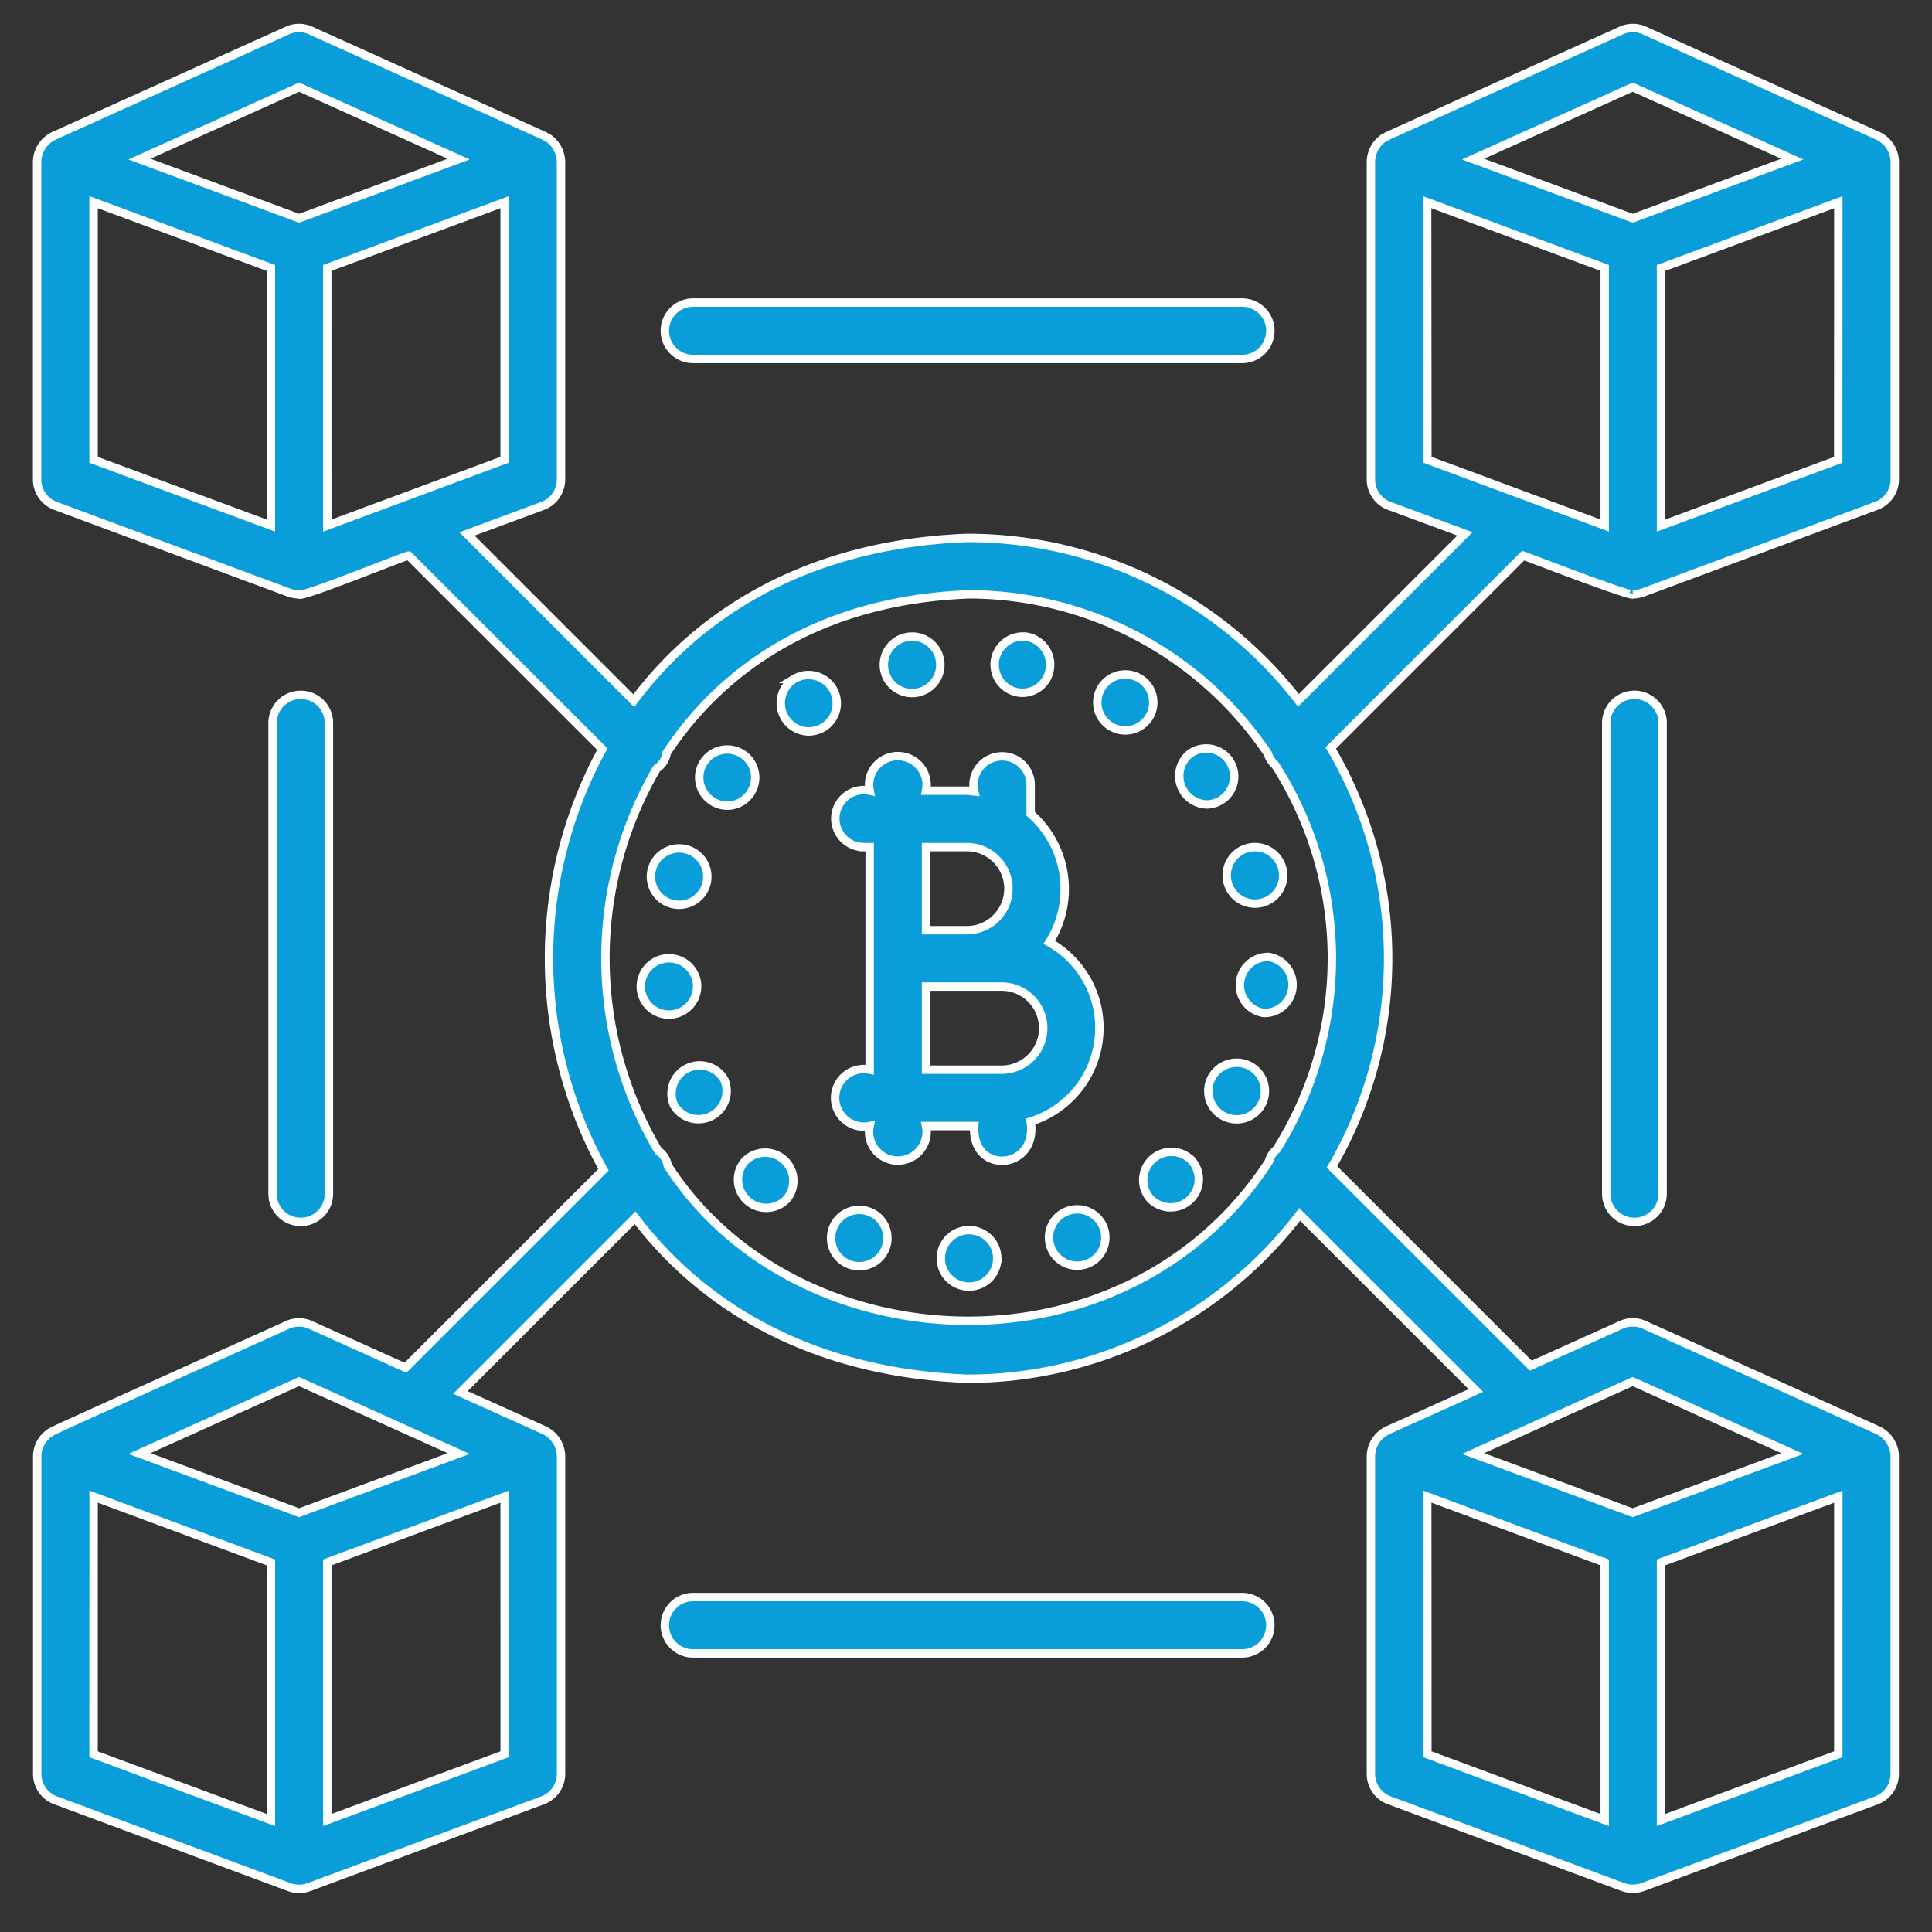 <svg xmlns="http://www.w3.org/2000/svg" xmlns:xlink="http://www.w3.org/1999/xlink" width="69" height="69" viewBox="0 0 69 69">
  <rect x="0" y="0" width="69" height="69" fill="#333333" stroke="none"/>
  <defs>
    <clipPath id="clip-path">
      <rect id="Rectangle_19784" data-name="Rectangle 19784" width="69" height="69" transform="translate(-11517 -3217)" fill="#fff" stroke="#707070" stroke-width="1"/>
    </clipPath>
  </defs>
  <g id="Mask_Group_69126" data-name="Mask Group 69126" transform="translate(11517 3217)" clip-path="url(#clip-path)">
    <g id="Group_85173" data-name="Group 85173" transform="translate(-11534.489 -3234.399)">
      <path id="Path_82096" data-name="Path 82096" d="M19.358,68.519a1.013,1.013,0,0,0-.54.884v11.35a1.007,1.007,0,0,0,.657.944l8.346,3.1a1,1,0,0,0,.7,0l8.348-3.1a1.007,1.007,0,0,0,.657-.944V69.4a1.045,1.045,0,0,0-.593-.918l-3-1.352,6.239-6.239c2.425,3.191,6.318,5.53,11.855,5.749a14.916,14.916,0,0,0,11.88-5.87L70.2,67.06l-3.157,1.424a1.044,1.044,0,0,0-.593.918v11.35a1.007,1.007,0,0,0,.657.944l8.347,3.1a1.049,1.049,0,0,0,.7,0L84.5,81.7a1.007,1.007,0,0,0,.657-.944V69.4a.831.831,0,0,0-.056-.31,1.041,1.041,0,0,0-.538-.608l-8.347-3.766a1,1,0,0,0-.828,0l-3.228,1.457-7.1-7.1a14.807,14.807,0,0,0-.045-14.959l6.873-6.873c.147.05,3.864,1.482,3.918,1.386a1.235,1.235,0,0,0,.35-.063l8.347-3.1a1.007,1.007,0,0,0,.657-.944V23.172a1.045,1.045,0,0,0-.593-.918l-8.349-3.766a1,1,0,0,0-.828,0l-8.347,3.766c-.05.037-.108.058-.161.091a1.06,1.06,0,0,0-.432.827v11.35a1.007,1.007,0,0,0,.657.944l2.7,1-5.945,5.945a14.919,14.919,0,0,0-11.856-5.8c-5.561.22-9.465,2.588-11.883,5.813l-5.956-5.956,2.7-1a1.007,1.007,0,0,0,.657-.944V23.172a1.061,1.061,0,0,0-.432-.827c-.053-.033-.111-.055-.161-.091l-8.349-3.766a1,1,0,0,0-.828,0l-8.347,3.766a1.045,1.045,0,0,0-.593.918v11.35a1.007,1.007,0,0,0,.657.944l8.346,3.1a1.229,1.229,0,0,0,.35.063c.043.149,3.776-1.382,3.918-1.386L39,44.153a15.622,15.622,0,0,0,.041,15.024l-7.07,7.07-3.39-1.529a1,1,0,0,0-.828,0C27.7,64.753,19.4,68.471,19.358,68.519ZM68.463,70.85,74.8,73.2v9.2l-6.333-2.349Zm14.68,9.2L76.811,82.4V73.2l6.333-2.349ZM75.8,66.741l5.7,2.57-5.7,2.113-5.7-2.113Zm7.34-32.919L76.811,36.17v-9.2l6.333-2.349ZM75.8,20.511l5.7,2.57-5.7,2.113-5.7-2.113Zm-7.341,4.109L74.8,26.968v9.2l-6.333-2.349ZM28.171,20.511l5.7,2.57-5.7,2.113-5.7-2.113Zm-7.34,4.109,6.333,2.349v9.2l-6.333-2.348Zm8.346,2.349,6.334-2.349v9.2L29.178,36.17ZM52.058,38.625A12.9,12.9,0,0,1,62.77,44.317a.861.861,0,0,0,.26.4,12.788,12.788,0,0,1,.052,13.733.838.838,0,0,0-.278.439c-5.174,7.914-16.941,7.186-21.467.134A.813.813,0,0,0,41,58.5a13.462,13.462,0,0,1-.059-13.651.818.818,0,0,0,.36-.565c2.052-3.107,5.579-5.452,10.756-5.657ZM20.832,70.85,27.164,73.2v9.2l-6.333-2.348Zm14.68,9.2L29.178,82.4V73.2l6.333-2.349ZM28.171,66.741l5.7,2.57-5.7,2.113-5.7-2.113ZM42.24,30.219a1.007,1.007,0,0,1,0-2.014H61.852a1.007,1.007,0,0,1,0,2.014ZM61.852,76.45H42.24a1.007,1.007,0,0,1,0-2.014H61.852a1.007,1.007,0,0,1,0,2.014ZM27.223,60.032V43.222a1.007,1.007,0,0,1,2.014,0v16.81A1.007,1.007,0,0,1,27.223,60.032Zm49.645-16.81v16.81a1.007,1.007,0,0,1-2.014,0V43.222A1.007,1.007,0,0,1,76.869,43.222ZM41.476,53.631a1.006,1.006,0,1,1,.906-1.1,1.015,1.015,0,0,1-.906,1.1Zm-1.1-.916a0,0,0,0,0,0,0s0,0,0,.008Zm2.98,3.242a1.009,1.009,0,0,1-1.8.906,1.009,1.009,0,0,1,1.8-.906ZM42.03,47.741a1.007,1.007,0,1,1-.991.246,1.007,1.007,0,0,1,.991-.246Zm12.133-7.6a1.012,1.012,0,0,1,.816,1.168.99.99,0,0,1-1.158.816,1.007,1.007,0,0,1,.342-1.984Zm-4.289.01a1.009,1.009,0,1,1,.181,2,1.009,1.009,0,0,1-.181-2Zm-4.028,1.5a1.009,1.009,0,0,1,1.037,1.732,1.066,1.066,0,0,1-.513.141,1.015,1.015,0,0,1-.524-1.873Zm-2.98,4.32a1,1,0,1,1,1.4-.211.987.987,0,0,1-1.4.211ZM62.56,56.813a1.011,1.011,0,1,1-.458-1.355,1.011,1.011,0,0,1,.458,1.355Zm.241-5.236a1.006,1.006,0,0,1-.171,2A1.006,1.006,0,0,1,62.8,51.576Zm-.765-3.887a1.009,1.009,0,0,1,.544,1.944A1.009,1.009,0,0,1,62.037,47.69Zm-2,11.137a1.008,1.008,0,1,1-1.48,1.369A1.008,1.008,0,0,1,60.033,58.827ZM60,44.307a1,1,0,1,1,.6,1.823A1.018,1.018,0,0,1,60,44.307ZM56.327,62.532a1.006,1.006,0,0,1-.735-1.873A1.006,1.006,0,0,1,56.327,62.532Zm-3.222-.2a1.008,1.008,0,1,1-1.017-1A1.009,1.009,0,0,1,53.105,62.33Zm3.715-20.36a1,1,0,1,1-.111.763,1.01,1.01,0,0,1,.111-.763ZM47.809,62.552a1.006,1.006,0,0,1,.735-1.873A1.006,1.006,0,0,1,47.809,62.552Zm-3.715-3.685a1.009,1.009,0,0,1,1.49,1.359A1.009,1.009,0,0,1,44.093,58.867ZM48.31,47.653h.238V55.6a1.028,1.028,0,1,0,0,2.014,1.028,1.028,0,1,0,2.014,0h1.722c-.112,1.766,2.286,1.59,2.014-.16a3.505,3.505,0,0,0,.667-6.4,3.572,3.572,0,0,0-.667-4.59V45.4a1.021,1.021,0,1,0-2.014.267c-.082-.007-.154-.027-.238-.029H50.562a1.028,1.028,0,1,0-2.014,0,1.018,1.018,0,1,0-.238,2.014Zm2.252,0H52.02a1.484,1.484,0,1,1,0,2.968H50.562Zm0,4.981h2.7a1.484,1.484,0,1,1,0,2.968H50.562Z" fill="#099eda" stroke="#fff" stroke-width="0.3"/>
    </g>
  </g>
</svg>
